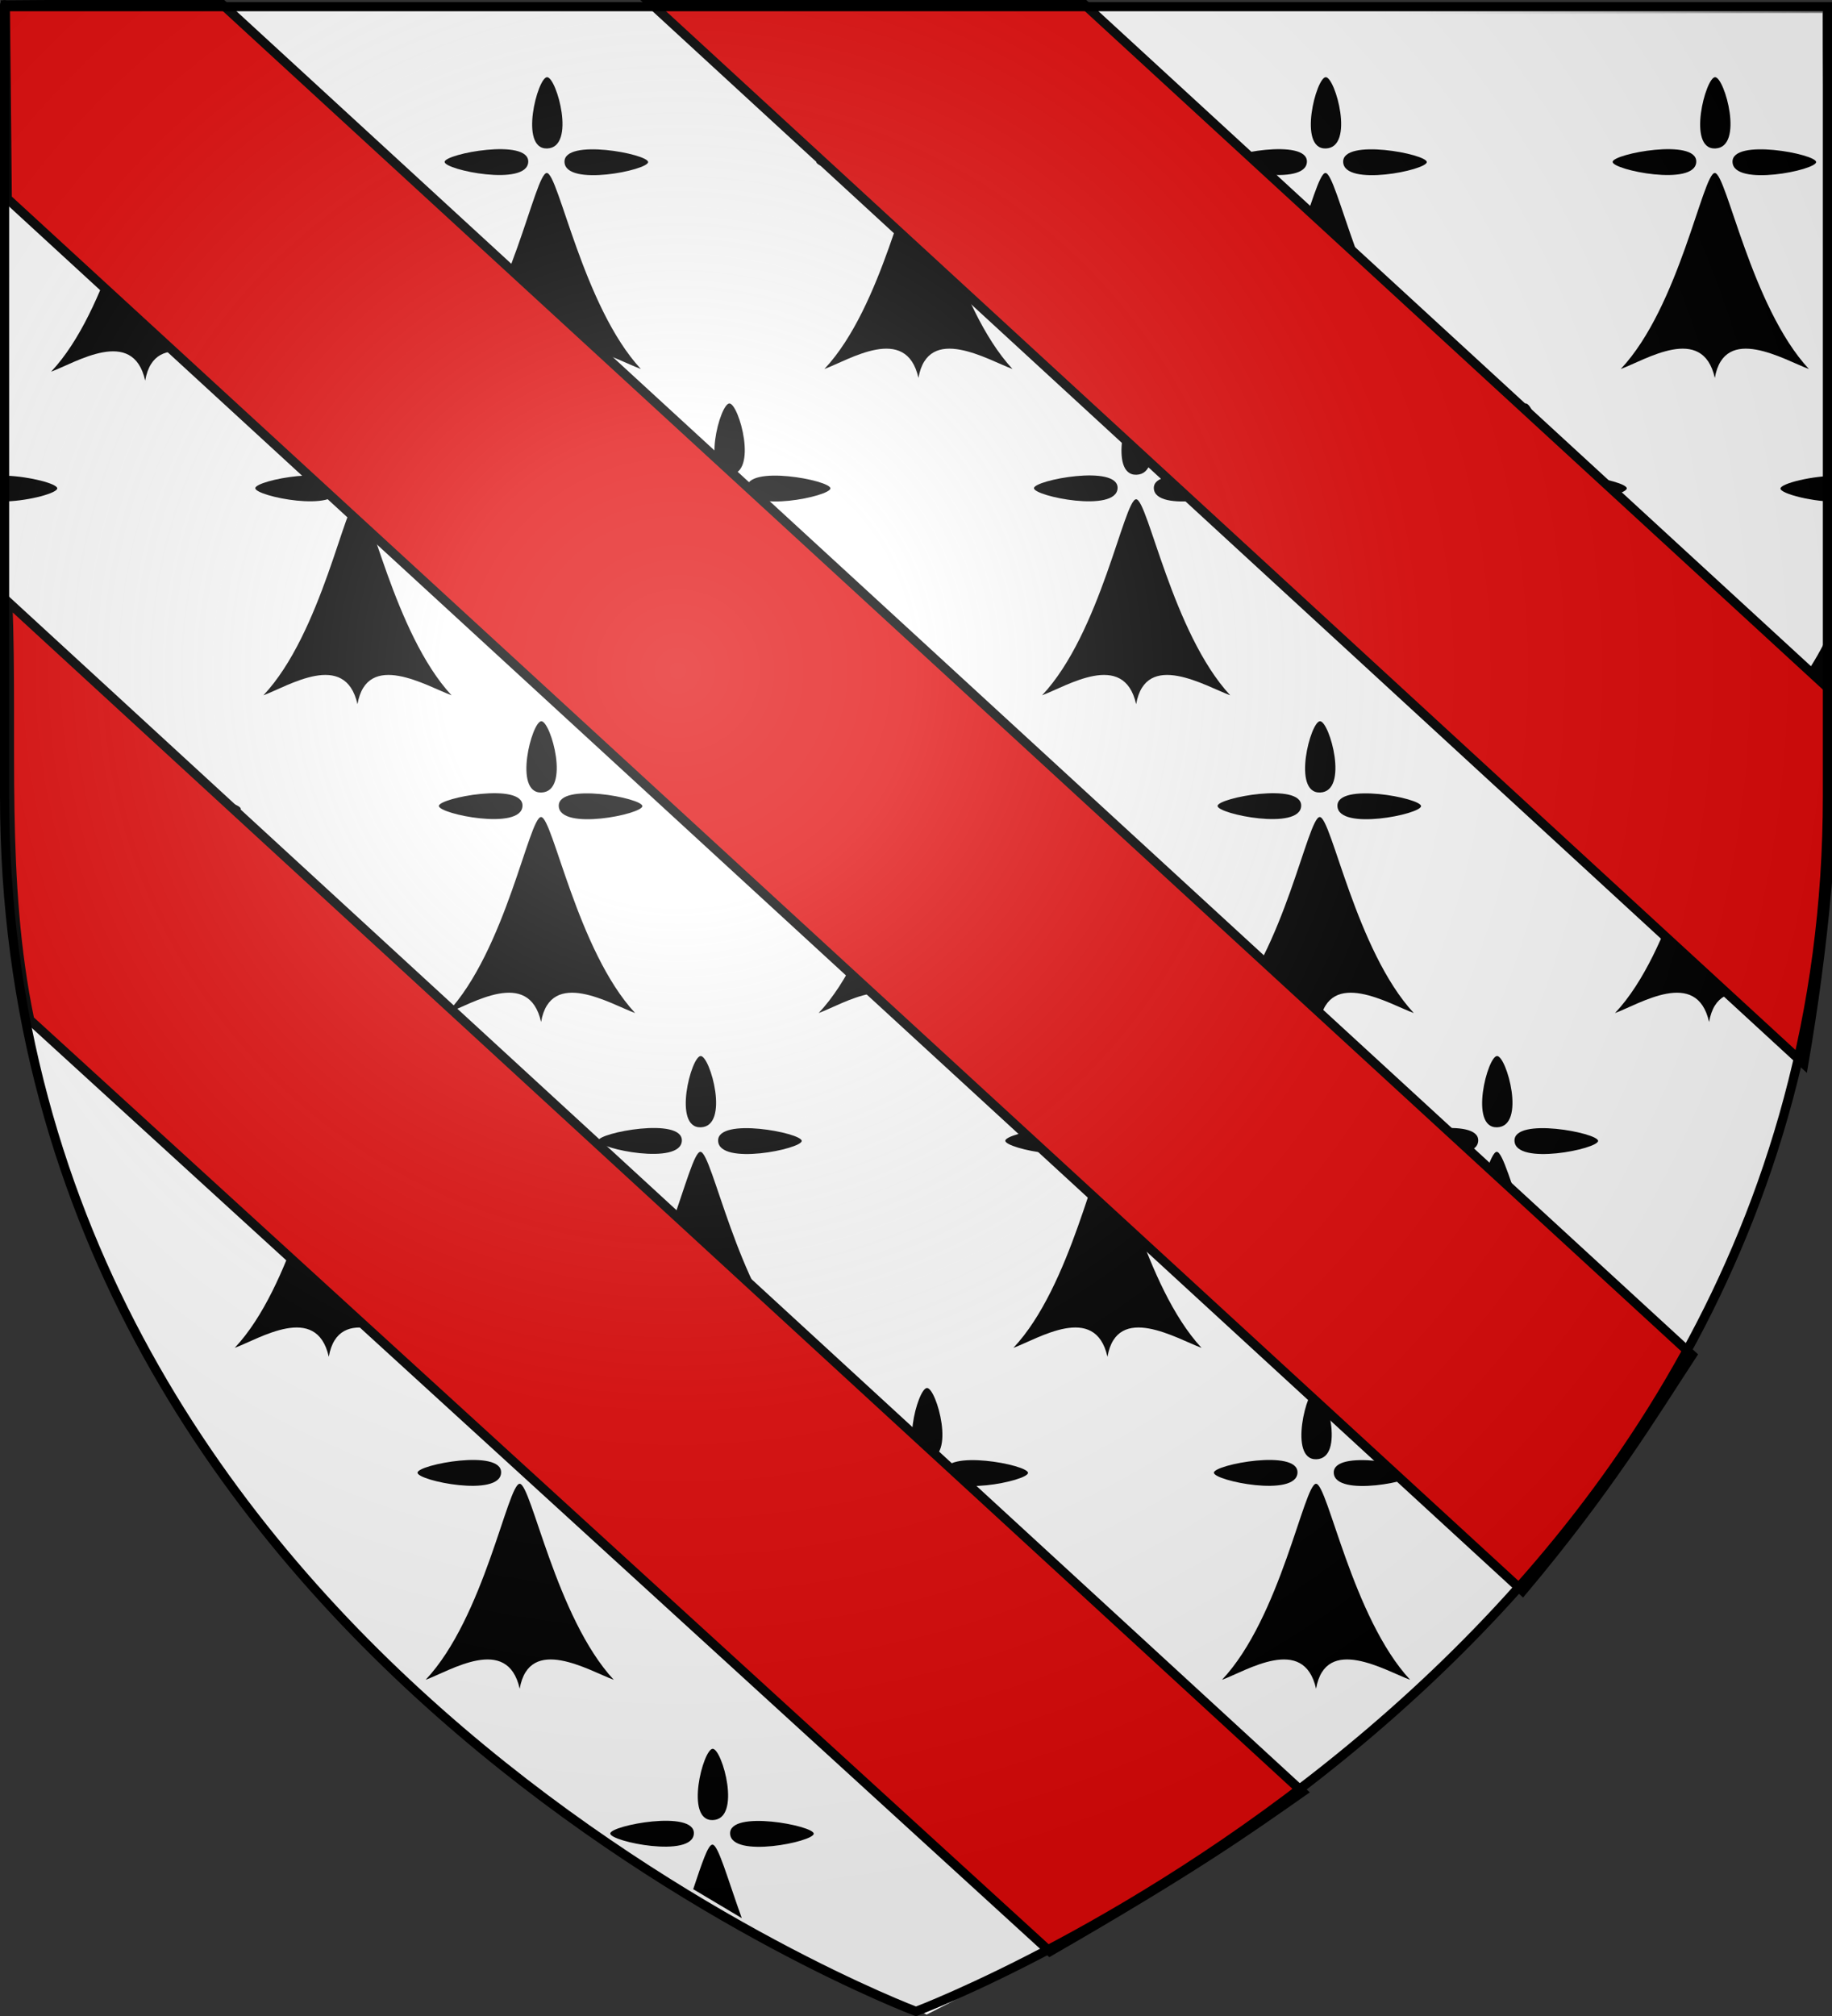 <?xml version="1.0" encoding="UTF-8" standalone="no"?>
<svg
   xmlns:dc="http://purl.org/dc/elements/1.1/"
   xmlns:cc="http://creativecommons.org/ns#"
   xmlns:rdf="http://www.w3.org/1999/02/22-rdf-syntax-ns#"
   xmlns:svg="http://www.w3.org/2000/svg"
   xmlns="http://www.w3.org/2000/svg"
   xmlns:xlink="http://www.w3.org/1999/xlink"
   xmlns:sodipodi="http://sodipodi.sourceforge.net/DTD/sodipodi-0.dtd"
   xmlns:inkscape="http://www.inkscape.org/namespaces/inkscape"
   height="660"
   width="600"
   version="1.0"
   id="svg2"
   sodipodi:version="0.32"
   inkscape:version="0.46"
   sodipodi:docname="0prov.svg"
   sodipodi:docbase="L:\Héraldique\Réalisations Perso\à charger"
   inkscape:export-filename="/Users/olivier/Desktop/Blason Rouge/Blason_Vide_3D.png"
   inkscape:export-xdpi="144"
   inkscape:export-ydpi="144"
   inkscape:output_extension="org.inkscape.output.svg.inkscape">
  <rect width="100%" height="100%" fill="#333333" stroke="none"/>
  <sodipodi:namedview
     inkscape:window-height="652"
     inkscape:window-width="1187"
     inkscape:pageshadow="2"
     inkscape:pageopacity="0.0"
     guidetolerance="10.0"
     gridtolerance="10.0"
     objecttolerance="10.0"
     borderopacity="1.0"
     bordercolor="#666666"
     pagecolor="#ffffff"
     id="base"
     showgrid="false"
     height="660px"
     inkscape:zoom="0.51775878"
     inkscape:cx="57.942042"
     inkscape:cy="330.19918"
     inkscape:window-x="549"
     inkscape:window-y="369"
     inkscape:current-layer="layer4" />
  <desc
     id="desc4">Flag of Canton of Valais (Wallis)</desc>
  <defs
     id="defs6">
    <linearGradient
       id="linearGradient2547">
      <stop
         style="stop-color:#ffffff;stop-opacity:0;"
         offset="0"
         id="stop2549" />
      <stop
         id="stop3703"
         offset="0.5"
         style="stop-color:#ffffff;stop-opacity:0;" />
      <stop
         style="stop-color:#ffffff;stop-opacity:0.149;"
         offset="0.75"
         id="stop3705" />
      <stop
         style="stop-color:#000000;stop-opacity:0.539;"
         offset="1"
         id="stop2551" />
    </linearGradient>
    <linearGradient
       inkscape:collect="always"
       xlink:href="#linearGradient2547"
       id="linearGradient3570"
       x1="1283.178"
       y1="348.144"
       x2="1906.175"
       y2="348.144"
       gradientUnits="userSpaceOnUse" />
    <linearGradient
       id="linearGradient2893">
      <stop
         style="stop-color:white;stop-opacity:0.314;"
         offset="0"
         id="stop2895" />
      <stop
         id="stop2897"
         offset="0.19"
         style="stop-color:white;stop-opacity:0.251;" />
      <stop
         style="stop-color:#6b6b6b;stop-opacity:0.125;"
         offset="0.6"
         id="stop2901" />
      <stop
         style="stop-color:black;stop-opacity:0.125;"
         offset="1"
         id="stop2899" />
    </linearGradient>
    <radialGradient
       inkscape:collect="always"
       xlink:href="#linearGradient2893"
       id="radialGradient3163"
       gradientUnits="userSpaceOnUse"
       gradientTransform="matrix(1.353,0,0,1.349,-77.629,-85.747)"
       cx="221.445"
       cy="226.331"
       fx="221.445"
       fy="226.331"
       r="300" />
  </defs>
  <g
     inkscape:groupmode="layer"
     id="layer3"
     inkscape:label="Fond écu"
     style="display:inline"
     sodipodi:insensitive="true">
    <path
       id="path2855"
       style="fill:#ffffff;fill-opacity:1;fill-rule:evenodd;stroke:none;stroke-width:1px;stroke-linecap:butt;stroke-linejoin:miter;stroke-opacity:1"
       d="M 300,658.5 C 300,658.5 598.5,546.18 598.5,260.728 C 598.5,-24.723 598.5,2.176 598.5,2.176 L 1.5,2.176 L 1.5,260.728 C 1.5,546.18 300,658.5 300,658.5 z"
       sodipodi:nodetypes="cccccc" />
    <g
       transform="matrix(0.966,0,0,0.955,-1238.031,-0.837)"
       id="g2570">
      <path
         d="M 1286.023,6.183 L 1900.045,4.813 C 1899.826,265.045 1973.295,498.05 1595.776,691.475 C 1225.695,515.133 1289.139,260.054 1286.023,6.183 z"
         style="opacity:1;fill:#ffffff;fill-opacity:1;fill-rule:evenodd;stroke:url(#linearGradient3570);stroke-width:1px;stroke-linecap:butt;stroke-linejoin:miter;stroke-opacity:1"
         id="path1672" />
      <g
         transform="matrix(1,0,0,0.862,1388.423,267.393)"
         style="font-size:12px"
         id="g684">
        <g
           transform="translate(-482.792,-455.919)"
           id="g646">
          <path
             d="M 431.197,212.254 C 430.865,202.67 459.543,209.032 459.543,212.254 C 459.543,215.476 431.541,222.181 431.197,212.254 z"
             style="fill-rule:evenodd;stroke:#000000;stroke-width:0"
             id="path647" />
          <path
             d="M 425.197,298.094 C 421.05,276.414 401.575,291.008 393.307,294.551 C 413.131,269.88 421.154,216.576 425.197,216.598 C 429.145,216.619 437.54,269.841 457.087,294.551 C 448.819,291.008 428.451,276.414 425.197,298.094 z"
             style="fill-rule:evenodd;stroke:#000000;stroke-width:0"
             id="path650" />
          <path
             d="M 425.294,206.844 C 415.71,207.176 422.072,178.498 425.294,178.498 C 428.516,178.498 435.221,206.5 425.294,206.844 z"
             style="fill-rule:evenodd;stroke:#000000;stroke-width:0"
             id="path1380" />
          <path
             d="M 418.9,212.191 C 419.232,202.607 390.554,208.969 390.554,212.191 C 390.554,215.413 418.556,222.118 418.9,212.191 z"
             style="fill-rule:evenodd;stroke:#000000;stroke-width:0"
             id="path1382" />
        </g>
      </g>
      <g
         transform="matrix(1,0,0,0.862,1524.59,266.475)"
         style="font-size:12px"
         id="g1384">
        <g
           transform="translate(-482.792,-455.919)"
           id="g1386">
          <path
             d="M 431.197,212.254 C 430.865,202.67 459.543,209.032 459.543,212.254 C 459.543,215.476 431.541,222.181 431.197,212.254 z"
             style="fill-rule:evenodd;stroke:#000000;stroke-width:0"
             id="path1388" />
          <path
             d="M 425.197,298.094 C 421.05,276.414 401.575,291.008 393.307,294.551 C 413.131,269.88 421.154,216.576 425.197,216.598 C 429.145,216.619 437.54,269.841 457.087,294.551 C 448.819,291.008 428.451,276.414 425.197,298.094 z"
             style="fill-rule:evenodd;stroke:#000000;stroke-width:0"
             id="path1390" />
          <path
             d="M 425.294,206.844 C 415.71,207.176 422.072,178.498 425.294,178.498 C 428.516,178.498 435.221,206.5 425.294,206.844 z"
             style="fill-rule:evenodd;stroke:#000000;stroke-width:0"
             id="path1392" />
          <path
             d="M 418.9,212.191 C 419.232,202.607 390.554,208.969 390.554,212.191 C 390.554,215.413 418.556,222.118 418.9,212.191 z"
             style="fill-rule:evenodd;stroke:#000000;stroke-width:0"
             id="path1394" />
        </g>
      </g>
      <g
         transform="matrix(1,0,0,0.862,1650.59,266.475)"
         style="font-size:12px"
         id="g1396">
        <g
           transform="translate(-482.792,-455.919)"
           id="g1398">
          <path
             d="M 431.197,212.254 C 430.865,202.67 459.543,209.032 459.543,212.254 C 459.543,215.476 431.541,222.181 431.197,212.254 z"
             style="fill-rule:evenodd;stroke:#000000;stroke-width:0"
             id="path1400" />
          <path
             d="M 425.197,298.094 C 421.05,276.414 401.575,291.008 393.307,294.551 C 413.131,269.88 421.154,216.576 425.197,216.598 C 429.145,216.619 437.54,269.841 457.087,294.551 C 448.819,291.008 428.451,276.414 425.197,298.094 z"
             style="fill-rule:evenodd;stroke:#000000;stroke-width:0"
             id="path1402" />
          <path
             d="M 425.294,206.844 C 415.71,207.176 422.072,178.498 425.294,178.498 C 428.516,178.498 435.221,206.5 425.294,206.844 z"
             style="fill-rule:evenodd;stroke:#000000;stroke-width:0"
             id="path1404" />
          <path
             d="M 418.9,212.191 C 419.232,202.607 390.554,208.969 390.554,212.191 C 390.554,215.413 418.556,222.118 418.9,212.191 z"
             style="fill-rule:evenodd;stroke:#000000;stroke-width:0"
             id="path1406" />
        </g>
      </g>
      <g
         transform="matrix(1,0,0,0.862,1788.59,266.475)"
         style="font-size:12px"
         id="g1408">
        <g
           transform="translate(-482.792,-455.919)"
           id="g1410">
          <path
             d="M 431.197,212.254 C 430.865,202.67 459.543,209.032 459.543,212.254 C 459.543,215.476 431.541,222.181 431.197,212.254 z"
             style="fill-rule:evenodd;stroke:#000000;stroke-width:0"
             id="path1412" />
          <path
             d="M 425.197,298.094 C 421.05,276.414 401.575,291.008 393.307,294.551 C 413.131,269.88 421.154,216.576 425.197,216.598 C 429.145,216.619 437.54,269.841 457.087,294.551 C 448.819,291.008 428.451,276.414 425.197,298.094 z"
             style="fill-rule:evenodd;stroke:#000000;stroke-width:0"
             id="path1414" />
          <path
             d="M 425.294,206.844 C 415.71,207.176 422.072,178.498 425.294,178.498 C 428.516,178.498 435.221,206.5 425.294,206.844 z"
             style="fill-rule:evenodd;stroke:#000000;stroke-width:0"
             id="path1416" />
          <path
             d="M 418.9,212.191 C 419.232,202.607 390.554,208.969 390.554,212.191 C 390.554,215.413 418.556,222.118 418.9,212.191 z"
             style="fill-rule:evenodd;stroke:#000000;stroke-width:0"
             id="path1418" />
        </g>
      </g>
      <g
         transform="matrix(1,0,0,0.862,1920.59,266.475)"
         style="font-size:12px"
         id="g1420">
        <g
           transform="translate(-482.792,-455.919)"
           id="g1422">
          <path
             d="M 431.197,212.254 C 430.865,202.67 459.543,209.032 459.543,212.254 C 459.543,215.476 431.541,222.181 431.197,212.254 z"
             style="fill-rule:evenodd;stroke:#000000;stroke-width:0"
             id="path1424" />
          <path
             d="M 425.197,298.094 C 421.05,276.414 401.575,291.008 393.307,294.551 C 413.131,269.88 421.154,216.576 425.197,216.598 C 429.145,216.619 437.54,269.841 457.087,294.551 C 448.819,291.008 428.451,276.414 425.197,298.094 z"
             style="fill-rule:evenodd;stroke:#000000;stroke-width:0"
             id="path1426" />
          <path
             d="M 425.294,206.844 C 415.71,207.176 422.072,178.498 425.294,178.498 C 428.516,178.498 435.221,206.5 425.294,206.844 z"
             style="fill-rule:evenodd;stroke:#000000;stroke-width:0"
             id="path1428" />
          <path
             d="M 418.9,212.191 C 419.232,202.607 390.554,208.969 390.554,212.191 C 390.554,215.413 418.556,222.118 418.9,212.191 z"
             style="fill-rule:evenodd;stroke:#000000;stroke-width:0"
             id="path1430" />
        </g>
      </g>
      <g
         transform="matrix(1,0,0,0.862,1460.397,378.326)"
         style="font-size:12px"
         id="g1432">
        <g
           transform="translate(-482.792,-455.919)"
           id="g1434">
          <path
             d="M 431.197,212.254 C 430.865,202.67 459.543,209.032 459.543,212.254 C 459.543,215.476 431.541,222.181 431.197,212.254 z"
             style="fill-rule:evenodd;stroke:#000000;stroke-width:0"
             id="path1436" />
          <path
             d="M 425.197,298.094 C 421.05,276.414 401.575,291.008 393.307,294.551 C 413.131,269.88 421.154,216.576 425.197,216.598 C 429.145,216.619 437.54,269.841 457.087,294.551 C 448.819,291.008 428.451,276.414 425.197,298.094 z"
             style="fill-rule:evenodd;stroke:#000000;stroke-width:0"
             id="path1438" />
          <path
             d="M 425.294,206.844 C 415.71,207.176 422.072,178.498 425.294,178.498 C 428.516,178.498 435.221,206.5 425.294,206.844 z"
             style="fill-rule:evenodd;stroke:#000000;stroke-width:0"
             id="path1440" />
          <path
             d="M 418.9,212.191 C 419.232,202.607 390.554,208.969 390.554,212.191 C 390.554,215.413 418.556,222.118 418.9,212.191 z"
             style="fill-rule:evenodd;stroke:#000000;stroke-width:0"
             id="path1442" />
        </g>
      </g>
      <g
         transform="matrix(1,0,0,0.862,1586.397,378.326)"
         style="font-size:12px"
         id="g1444">
        <g
           transform="translate(-482.792,-455.919)"
           id="g1446">
          <path
             d="M 431.197,212.254 C 430.865,202.67 459.543,209.032 459.543,212.254 C 459.543,215.476 431.541,222.181 431.197,212.254 z"
             style="fill-rule:evenodd;stroke:#000000;stroke-width:0"
             id="path1448" />
          <path
             d="M 425.197,298.094 C 421.05,276.414 401.575,291.008 393.307,294.551 C 413.131,269.88 421.154,216.576 425.197,216.598 C 429.145,216.619 437.54,269.841 457.087,294.551 C 448.819,291.008 428.451,276.414 425.197,298.094 z"
             style="fill-rule:evenodd;stroke:#000000;stroke-width:0"
             id="path1450" />
          <path
             d="M 425.294,206.844 C 415.71,207.176 422.072,178.498 425.294,178.498 C 428.516,178.498 435.221,206.5 425.294,206.844 z"
             style="fill-rule:evenodd;stroke:#000000;stroke-width:0"
             id="path1452" />
          <path
             d="M 418.9,212.191 C 419.232,202.607 390.554,208.969 390.554,212.191 C 390.554,215.413 418.556,222.118 418.9,212.191 z"
             style="fill-rule:evenodd;stroke:#000000;stroke-width:0"
             id="path1454" />
        </g>
      </g>
      <g
         transform="matrix(1,0,0,0.862,1724.397,378.326)"
         style="font-size:12px"
         id="g1456">
        <g
           transform="translate(-482.792,-455.919)"
           id="g1458">
          <path
             d="M 431.197,212.254 C 430.865,202.67 459.543,209.032 459.543,212.254 C 459.543,215.476 431.541,222.181 431.197,212.254 z"
             style="fill-rule:evenodd;stroke:#000000;stroke-width:0"
             id="path1460" />
          <path
             d="M 425.197,298.094 C 421.05,276.414 401.575,291.008 393.307,294.551 C 413.131,269.88 421.154,216.576 425.197,216.598 C 429.145,216.619 437.54,269.841 457.087,294.551 C 448.819,291.008 428.451,276.414 425.197,298.094 z"
             style="fill-rule:evenodd;stroke:#000000;stroke-width:0"
             id="path1462" />
          <path
             d="M 425.294,206.844 C 415.71,207.176 422.072,178.498 425.294,178.498 C 428.516,178.498 435.221,206.5 425.294,206.844 z"
             style="fill-rule:evenodd;stroke:#000000;stroke-width:0"
             id="path1464" />
          <path
             d="M 418.9,212.191 C 419.232,202.607 390.554,208.969 390.554,212.191 C 390.554,215.413 418.556,222.118 418.9,212.191 z"
             style="fill-rule:evenodd;stroke:#000000;stroke-width:0"
             id="path1466" />
        </g>
      </g>
      <g
         transform="matrix(1,0,0,0.862,1856.397,378.326)"
         style="font-size:12px"
         id="g1468">
        <g
           transform="translate(-482.792,-455.919)"
           id="g1470">
          <path
             d="M 431.197,212.254 C 430.865,202.67 459.543,209.032 459.543,212.254 C 459.543,215.476 431.541,222.181 431.197,212.254 z"
             style="fill-rule:evenodd;stroke:#000000;stroke-width:0"
             id="path1472" />
          <path
             d="M 425.197,298.094 C 421.05,276.414 401.575,291.008 393.307,294.551 C 413.131,269.88 421.154,216.576 425.197,216.598 C 429.145,216.619 437.54,269.841 457.087,294.551 C 448.819,291.008 428.451,276.414 425.197,298.094 z"
             style="fill-rule:evenodd;stroke:#000000;stroke-width:0"
             id="path1474" />
          <path
             d="M 425.294,206.844 C 415.71,207.176 422.072,178.498 425.294,178.498 C 428.516,178.498 435.221,206.5 425.294,206.844 z"
             style="fill-rule:evenodd;stroke:#000000;stroke-width:0"
             id="path1476" />
          <path
             d="M 418.9,212.191 C 419.232,202.607 390.554,208.969 390.554,212.191 C 390.554,215.413 418.556,222.118 418.9,212.191 z"
             style="fill-rule:evenodd;stroke:#000000;stroke-width:0"
             id="path1478" />
        </g>
      </g>
      <g
         transform="matrix(1,0,0,0.862,1977.491,378.45)"
         style="font-size:12px"
         id="g1480">
        <g
           transform="translate(-482.792,-455.919)"
           id="g1482">
          <path
             d="M 411.047,286.811 C 404.557,288.127 397.495,292.756 393.307,294.551 C 400.656,285.405 406.384,272.324 410.888,259.483 L 411.047,286.811 z"
             style="fill-rule:evenodd;stroke:#000000;stroke-width:0"
             id="path1486" />
          <path
             d="M 409.835,207.125 C 401.541,206.999 390.554,210.197 390.554,212.191 C 390.554,214.251 402.004,217.736 410.351,217.385 L 409.835,207.125 z"
             style="fill-rule:evenodd;stroke:#000000;stroke-width:0"
             id="path1490" />
        </g>
      </g>
      <g
         transform="matrix(1,0,0,0.862,1714.104,839.518)"
         style="font-size:12px"
         id="g1492">
        <g
           transform="translate(-482.792,-455.919)"
           id="g1494">
          <path
             d="M 431.197,212.254 C 430.865,202.67 459.543,209.032 459.543,212.254 C 459.543,215.476 431.541,222.181 431.197,212.254 z"
             style="fill-rule:evenodd;stroke:#000000;stroke-width:0"
             id="path1496" />
          <path
             d="M 413.089,252.948 C 419.346,233.656 422.909,216.586 425.197,216.598 C 426.881,216.607 429.373,226.292 433.195,239.315 L 413.089,252.948 z"
             style="fill-rule:evenodd;stroke:#000000;stroke-width:0"
             id="path1498" />
          <path
             d="M 425.294,206.844 C 415.71,207.176 422.072,178.498 425.294,178.498 C 428.516,178.498 435.221,206.5 425.294,206.844 z"
             style="fill-rule:evenodd;stroke:#000000;stroke-width:0"
             id="path1500" />
          <path
             d="M 418.9,212.191 C 419.232,202.607 390.554,208.969 390.554,212.191 C 390.554,215.413 418.556,222.118 418.9,212.191 z"
             style="fill-rule:evenodd;stroke:#000000;stroke-width:0"
             id="path1502" />
        </g>
      </g>
      <g
         transform="matrix(1,0,0,0.862,1580.741,839.518)"
         style="font-size:12px"
         id="g1504">
        <g
           transform="translate(-482.792,-455.919)"
           id="g1506">
          <path
             d="M 431.197,212.254 C 430.865,202.67 459.543,209.032 459.543,212.254 C 459.543,215.476 431.541,222.181 431.197,212.254 z"
             style="fill-rule:evenodd;stroke:#000000;stroke-width:0"
             id="path1508" />
          <path
             d="M 418.679,234.322 C 421.661,223.881 423.701,216.59 425.197,216.598 C 427.152,216.609 430.196,229.659 435.144,245.833 L 418.679,234.322 z"
             style="fill-rule:evenodd;stroke:#000000;stroke-width:0"
             id="path1510" />
          <path
             d="M 425.294,206.844 C 415.71,207.176 422.072,178.498 425.294,178.498 C 428.516,178.498 435.221,206.5 425.294,206.844 z"
             style="fill-rule:evenodd;stroke:#000000;stroke-width:0"
             id="path1512" />
          <path
             d="M 418.9,212.191 C 419.232,202.607 390.554,208.969 390.554,212.191 C 390.554,215.413 418.556,222.118 418.9,212.191 z"
             style="fill-rule:evenodd;stroke:#000000;stroke-width:0"
             id="path1514" />
        </g>
      </g>
      <g
         transform="matrix(1,0,0,0.862,1324.273,378.326)"
         style="font-size:12px"
         id="g1516">
        <g
           transform="translate(-482.792,-455.919)"
           id="g1518">
          <path
             d="M 442.298,207.22 C 450.244,207.567 459.543,210.42 459.543,212.254 C 459.543,214.111 450.242,217.125 442.295,217.445 L 442.298,207.22 z"
             style="fill-rule:evenodd;stroke:#000000;stroke-width:0"
             id="path1520" />
          <path
             d="M 442.804,268.034 C 446.745,277.937 451.453,287.429 457.087,294.551 C 453.752,293.122 448.448,289.894 443.092,287.975 L 442.804,268.034 z"
             style="fill-rule:evenodd;stroke:#000000;stroke-width:0"
             id="path1522" />
        </g>
      </g>
      <g
         transform="matrix(1,0,0,0.862,1386.478,488.177)"
         style="font-size:12px"
         id="g1528">
        <g
           transform="translate(-482.792,-455.919)"
           id="g1530">
          <path
             d="M 431.197,212.254 C 430.865,202.67 459.543,209.032 459.543,212.254 C 459.543,215.476 431.541,222.181 431.197,212.254 z"
             style="fill-rule:evenodd;stroke:#000000;stroke-width:0"
             id="path1532" />
          <path
             d="M 425.197,298.094 C 421.05,276.414 401.575,291.008 393.307,294.551 C 413.131,269.88 421.154,216.576 425.197,216.598 C 429.145,216.619 437.54,269.841 457.087,294.551 C 448.819,291.008 428.451,276.414 425.197,298.094 z"
             style="fill-rule:evenodd;stroke:#000000;stroke-width:0"
             id="path1534" />
          <path
             d="M 425.294,206.844 C 415.71,207.176 422.072,178.498 425.294,178.498 C 428.516,178.498 435.221,206.5 425.294,206.844 z"
             style="fill-rule:evenodd;stroke:#000000;stroke-width:0"
             id="path1536" />
          <path
             d="M 418.9,212.191 C 419.232,202.607 390.554,208.969 390.554,212.191 C 390.554,215.413 418.556,222.118 418.9,212.191 z"
             style="fill-rule:evenodd;stroke:#000000;stroke-width:0"
             id="path1538" />
        </g>
      </g>
      <g
         transform="matrix(1,0,0,0.862,1522.644,487.259)"
         style="font-size:12px"
         id="g1540">
        <g
           transform="translate(-482.792,-455.919)"
           id="g1542">
          <path
             d="M 431.197,212.254 C 430.865,202.67 459.543,209.032 459.543,212.254 C 459.543,215.476 431.541,222.181 431.197,212.254 z"
             style="fill-rule:evenodd;stroke:#000000;stroke-width:0"
             id="path1544" />
          <path
             d="M 425.197,298.094 C 421.05,276.414 401.575,291.008 393.307,294.551 C 413.131,269.88 421.154,216.576 425.197,216.598 C 429.145,216.619 437.54,269.841 457.087,294.551 C 448.819,291.008 428.451,276.414 425.197,298.094 z"
             style="fill-rule:evenodd;stroke:#000000;stroke-width:0"
             id="path1546" />
          <path
             d="M 425.294,206.844 C 415.71,207.176 422.072,178.498 425.294,178.498 C 428.516,178.498 435.221,206.5 425.294,206.844 z"
             style="fill-rule:evenodd;stroke:#000000;stroke-width:0"
             id="path1548" />
          <path
             d="M 418.9,212.191 C 419.232,202.607 390.554,208.969 390.554,212.191 C 390.554,215.413 418.556,222.118 418.9,212.191 z"
             style="fill-rule:evenodd;stroke:#000000;stroke-width:0"
             id="path1550" />
        </g>
      </g>
      <g
         transform="matrix(1,0,0,0.862,1648.644,487.259)"
         style="font-size:12px"
         id="g1552">
        <g
           transform="translate(-482.792,-455.919)"
           id="g1554">
          <path
             d="M 431.197,212.254 C 430.865,202.67 459.543,209.032 459.543,212.254 C 459.543,215.476 431.541,222.181 431.197,212.254 z"
             style="fill-rule:evenodd;stroke:#000000;stroke-width:0"
             id="path1556" />
          <path
             d="M 425.197,298.094 C 421.05,276.414 401.575,291.008 393.307,294.551 C 413.131,269.88 421.154,216.576 425.197,216.598 C 429.145,216.619 437.54,269.841 457.087,294.551 C 448.819,291.008 428.451,276.414 425.197,298.094 z"
             style="fill-rule:evenodd;stroke:#000000;stroke-width:0"
             id="path1558" />
          <path
             d="M 425.294,206.844 C 415.71,207.176 422.072,178.498 425.294,178.498 C 428.516,178.498 435.221,206.5 425.294,206.844 z"
             style="fill-rule:evenodd;stroke:#000000;stroke-width:0"
             id="path1560" />
          <path
             d="M 418.9,212.191 C 419.232,202.607 390.554,208.969 390.554,212.191 C 390.554,215.413 418.556,222.118 418.9,212.191 z"
             style="fill-rule:evenodd;stroke:#000000;stroke-width:0"
             id="path1562" />
        </g>
      </g>
      <g
         transform="matrix(1,0,0,0.862,1786.644,487.259)"
         style="font-size:12px"
         id="g1564">
        <g
           transform="translate(-482.792,-455.919)"
           id="g1566">
          <path
             d="M 431.197,212.254 C 430.865,202.67 459.543,209.032 459.543,212.254 C 459.543,215.476 431.541,222.181 431.197,212.254 z"
             style="fill-rule:evenodd;stroke:#000000;stroke-width:0"
             id="path1568" />
          <path
             d="M 425.197,298.094 C 421.05,276.414 401.575,291.008 393.307,294.551 C 413.131,269.88 421.154,216.576 425.197,216.598 C 429.145,216.619 437.54,269.841 457.087,294.551 C 448.819,291.008 428.451,276.414 425.197,298.094 z"
             style="fill-rule:evenodd;stroke:#000000;stroke-width:0"
             id="path1570" />
          <path
             d="M 425.294,206.844 C 415.71,207.176 422.072,178.498 425.294,178.498 C 428.516,178.498 435.221,206.5 425.294,206.844 z"
             style="fill-rule:evenodd;stroke:#000000;stroke-width:0"
             id="path1572" />
          <path
             d="M 418.9,212.191 C 419.232,202.607 390.554,208.969 390.554,212.191 C 390.554,215.413 418.556,222.118 418.9,212.191 z"
             style="fill-rule:evenodd;stroke:#000000;stroke-width:0"
             id="path1574" />
        </g>
      </g>
      <g
         transform="matrix(1,0,0,0.862,1918.644,487.259)"
         style="font-size:12px"
         id="g1576">
        <g
           transform="translate(-482.792,-455.919)"
           id="g1578">
          <path
             d="M 431.197,212.254 C 430.865,202.67 459.543,209.032 459.543,212.254 C 459.543,215.476 431.541,222.181 431.197,212.254 z"
             style="fill-rule:evenodd;stroke:#000000;stroke-width:0"
             id="path1580" />
          <path
             d="M 425.197,298.094 C 421.05,276.414 401.575,291.008 393.307,294.551 C 413.131,269.88 421.154,216.576 425.197,216.598 C 429.145,216.619 437.54,269.841 457.087,294.551 C 448.819,291.008 428.451,276.414 425.197,298.094 z"
             style="fill-rule:evenodd;stroke:#000000;stroke-width:0"
             id="path1582" />
          <path
             d="M 425.294,206.844 C 415.71,207.176 422.072,178.498 425.294,178.498 C 428.516,178.498 435.221,206.5 425.294,206.844 z"
             style="fill-rule:evenodd;stroke:#000000;stroke-width:0"
             id="path1584" />
          <path
             d="M 418.9,212.191 C 419.232,202.607 390.554,208.969 390.554,212.191 C 390.554,215.413 418.556,222.118 418.9,212.191 z"
             style="fill-rule:evenodd;stroke:#000000;stroke-width:0"
             id="path1586" />
        </g>
      </g>
      <g
         transform="matrix(1,0,0,0.862,1450.671,602.028)"
         style="font-size:12px"
         id="g1588">
        <g
           transform="translate(-482.792,-455.919)"
           id="g1590">
          <path
             d="M 431.197,212.254 C 430.865,202.67 459.543,209.032 459.543,212.254 C 459.543,215.476 431.541,222.181 431.197,212.254 z"
             style="fill-rule:evenodd;stroke:#000000;stroke-width:0"
             id="path1592" />
          <path
             d="M 425.197,298.094 C 421.05,276.414 401.575,291.008 393.307,294.551 C 413.131,269.88 421.154,216.576 425.197,216.598 C 429.145,216.619 437.54,269.841 457.087,294.551 C 448.819,291.008 428.451,276.414 425.197,298.094 z"
             style="fill-rule:evenodd;stroke:#000000;stroke-width:0"
             id="path1594" />
          <path
             d="M 425.294,206.844 C 415.71,207.176 422.072,178.498 425.294,178.498 C 428.516,178.498 435.221,206.5 425.294,206.844 z"
             style="fill-rule:evenodd;stroke:#000000;stroke-width:0"
             id="path1596" />
          <path
             d="M 418.9,212.191 C 419.232,202.607 390.554,208.969 390.554,212.191 C 390.554,215.413 418.556,222.118 418.9,212.191 z"
             style="fill-rule:evenodd;stroke:#000000;stroke-width:0"
             id="path1598" />
        </g>
      </g>
      <g
         transform="matrix(1,0,0,0.862,1576.671,602.028)"
         style="font-size:12px"
         id="g1600">
        <g
           transform="translate(-482.792,-455.919)"
           id="g1602">
          <path
             d="M 431.197,212.254 C 430.865,202.67 459.543,209.032 459.543,212.254 C 459.543,215.476 431.541,222.181 431.197,212.254 z"
             style="fill-rule:evenodd;stroke:#000000;stroke-width:0"
             id="path1604" />
          <path
             d="M 425.197,298.094 C 421.05,276.414 401.575,291.008 393.307,294.551 C 413.131,269.88 421.154,216.576 425.197,216.598 C 429.145,216.619 437.54,269.841 457.087,294.551 C 448.819,291.008 428.451,276.414 425.197,298.094 z"
             style="fill-rule:evenodd;stroke:#000000;stroke-width:0"
             id="path1606" />
          <path
             d="M 425.294,206.844 C 415.71,207.176 422.072,178.498 425.294,178.498 C 428.516,178.498 435.221,206.5 425.294,206.844 z"
             style="fill-rule:evenodd;stroke:#000000;stroke-width:0"
             id="path1608" />
          <path
             d="M 418.9,212.191 C 419.232,202.607 390.554,208.969 390.554,212.191 C 390.554,215.413 418.556,222.118 418.9,212.191 z"
             style="fill-rule:evenodd;stroke:#000000;stroke-width:0"
             id="path1610" />
        </g>
      </g>
      <g
         transform="matrix(1,0,0,0.862,1714.671,602.028)"
         style="font-size:12px"
         id="g1612">
        <g
           transform="translate(-482.792,-455.919)"
           id="g1614">
          <path
             d="M 431.197,212.254 C 430.865,202.67 459.543,209.032 459.543,212.254 C 459.543,215.476 431.541,222.181 431.197,212.254 z"
             style="fill-rule:evenodd;stroke:#000000;stroke-width:0"
             id="path1616" />
          <path
             d="M 425.197,298.094 C 421.05,276.414 401.575,291.008 393.307,294.551 C 413.131,269.88 421.154,216.576 425.197,216.598 C 429.145,216.619 437.54,269.841 457.087,294.551 C 448.819,291.008 428.451,276.414 425.197,298.094 z"
             style="fill-rule:evenodd;stroke:#000000;stroke-width:0"
             id="path1618" />
          <path
             d="M 425.294,206.844 C 415.71,207.176 422.072,178.498 425.294,178.498 C 428.516,178.498 435.221,206.5 425.294,206.844 z"
             style="fill-rule:evenodd;stroke:#000000;stroke-width:0"
             id="path1620" />
          <path
             d="M 418.9,212.191 C 419.232,202.607 390.554,208.969 390.554,212.191 C 390.554,215.413 418.556,222.118 418.9,212.191 z"
             style="fill-rule:evenodd;stroke:#000000;stroke-width:0"
             id="path1622" />
        </g>
      </g>
      <g
         transform="matrix(1,0,0,0.862,1846.671,602.028)"
         style="font-size:12px"
         id="g1624">
        <g
           transform="translate(-482.792,-455.919)"
           id="g1626">
          <path
             d="M 431.197,212.254 C 430.865,202.67 459.543,209.032 459.543,212.254 C 459.543,215.476 431.541,222.181 431.197,212.254 z"
             style="fill-rule:evenodd;stroke:#000000;stroke-width:0"
             id="path1628" />
          <path
             d="M 425.197,298.094 C 421.05,276.414 401.575,291.008 393.307,294.551 C 413.131,269.88 421.154,216.576 425.197,216.598 C 429.145,216.619 437.54,269.841 457.087,294.551 C 448.819,291.008 428.451,276.414 425.197,298.094 z"
             style="fill-rule:evenodd;stroke:#000000;stroke-width:0"
             id="path1630" />
          <path
             d="M 425.294,206.844 C 415.71,207.176 422.072,178.498 425.294,178.498 C 428.516,178.498 435.221,206.5 425.294,206.844 z"
             style="fill-rule:evenodd;stroke:#000000;stroke-width:0"
             id="path1632" />
          <path
             d="M 418.9,212.191 C 419.232,202.607 390.554,208.969 390.554,212.191 C 390.554,215.413 418.556,222.118 418.9,212.191 z"
             style="fill-rule:evenodd;stroke:#000000;stroke-width:0"
             id="path1634" />
        </g>
      </g>
      <g
         transform="matrix(1,0,0,0.862,1515.396,715.824)"
         style="font-size:12px"
         id="g1636">
        <g
           transform="translate(-482.792,-455.919)"
           id="g1638">
          <path
             d="M 431.197,212.254 C 430.865,202.67 459.543,209.032 459.543,212.254 C 459.543,215.476 431.541,222.181 431.197,212.254 z"
             style="fill-rule:evenodd;stroke:#000000;stroke-width:0"
             id="path1640" />
          <path
             d="M 425.197,298.094 C 421.05,276.414 401.575,291.008 393.307,294.551 C 413.131,269.88 421.154,216.576 425.197,216.598 C 429.145,216.619 437.54,269.841 457.087,294.551 C 448.819,291.008 428.451,276.414 425.197,298.094 z"
             style="fill-rule:evenodd;stroke:#000000;stroke-width:0"
             id="path1642" />
          <path
             d="M 425.294,206.844 C 415.71,207.176 422.072,178.498 425.294,178.498 C 428.516,178.498 435.221,206.5 425.294,206.844 z"
             style="fill-rule:evenodd;stroke:#000000;stroke-width:0"
             id="path1644" />
          <path
             d="M 418.9,212.191 C 419.232,202.607 390.554,208.969 390.554,212.191 C 390.554,215.413 418.556,222.118 418.9,212.191 z"
             style="fill-rule:evenodd;stroke:#000000;stroke-width:0"
             id="path1646" />
        </g>
      </g>
      <g
         transform="matrix(1,0,0,0.862,1653.396,715.824)"
         style="font-size:12px"
         id="g1648">
        <g
           transform="translate(-482.792,-455.919)"
           id="g1650">
          <path
             d="M 431.197,212.254 C 430.865,202.67 459.543,209.032 459.543,212.254 C 459.543,215.476 431.541,222.181 431.197,212.254 z"
             style="fill-rule:evenodd;stroke:#000000;stroke-width:0"
             id="path1652" />
          <path
             d="M 425.197,298.094 C 421.05,276.414 401.575,291.008 393.307,294.551 C 413.131,269.88 421.154,216.576 425.197,216.598 C 429.145,216.619 437.54,269.841 457.087,294.551 C 448.819,291.008 428.451,276.414 425.197,298.094 z"
             style="fill-rule:evenodd;stroke:#000000;stroke-width:0"
             id="path1654" />
          <path
             d="M 425.294,206.844 C 415.71,207.176 422.072,178.498 425.294,178.498 C 428.516,178.498 435.221,206.5 425.294,206.844 z"
             style="fill-rule:evenodd;stroke:#000000;stroke-width:0"
             id="path1656" />
          <path
             d="M 418.9,212.191 C 419.232,202.607 390.554,208.969 390.554,212.191 C 390.554,215.413 418.556,222.118 418.9,212.191 z"
             style="fill-rule:evenodd;stroke:#000000;stroke-width:0"
             id="path1658" />
        </g>
      </g>
      <g
         transform="matrix(1,0,0,0.862,1785.396,715.824)"
         style="font-size:12px"
         id="g1660">
        <g
           transform="translate(-482.792,-455.919)"
           id="g1662">
          <path
             d="M 431.197,212.254 C 430.865,202.67 459.543,209.032 459.543,212.254 C 459.543,215.476 431.541,222.181 431.197,212.254 z"
             style="fill-rule:evenodd;stroke:#000000;stroke-width:0"
             id="path1664" />
          <path
             d="M 425.197,298.094 C 421.05,276.414 401.575,291.008 393.307,294.551 C 413.131,269.88 421.154,216.576 425.197,216.598 C 429.145,216.619 437.54,269.841 457.087,294.551 C 448.819,291.008 428.451,276.414 425.197,298.094 z"
             style="fill-rule:evenodd;stroke:#000000;stroke-width:0"
             id="path1666" />
          <path
             d="M 425.294,206.844 C 415.71,207.176 422.072,178.498 425.294,178.498 C 428.516,178.498 435.221,206.5 425.294,206.844 z"
             style="fill-rule:evenodd;stroke:#000000;stroke-width:0"
             id="path1668" />
          <path
             d="M 418.9,212.191 C 419.232,202.607 390.554,208.969 390.554,212.191 C 390.554,215.413 418.556,222.118 418.9,212.191 z"
             style="fill-rule:evenodd;stroke:#000000;stroke-width:0"
             id="path1670" />
        </g>
      </g>
    </g>
  </g>
  <g
     inkscape:groupmode="layer"
     id="layer4"
     inkscape:label="Meubles">
    <g
       style="opacity:1;stroke:#000000;stroke-width:3;stroke-miterlimit:4;stroke-dasharray:none;stroke-opacity:1;fill:#e20909"
       id="g2876"
       transform="translate(1.749,-0.845)">
      <path
         sodipodi:nodetypes="cccccc"
         id="rect1958"
         d="M 70.682,1.946 L 552.441,444.476 C 539.232,464.662 525.04,488.249 496.934,521.693 L 0.637,65.877 L 0.011,2.442 L 70.682,1.946 z"
         style="fill:#e20909;fill-opacity:1;fill-rule:nonzero;stroke:#000000;stroke-width:3;stroke-miterlimit:4;stroke-dasharray:none;stroke-opacity:1" />
      <path
         sodipodi:nodetypes="ccccc"
         id="path2849"
         d="M 0.822,197.842 L 424.838,587.475 C 406.699,600.178 389.906,612.208 342.102,639.743 L 7.979,334.715 C -1.533,289.091 2.591,243.466 0.822,197.842 z"
         style="fill:#e20909;fill-opacity:1;fill-rule:nonzero;stroke:#000000;stroke-width:3;stroke-miterlimit:4;stroke-dasharray:none;stroke-opacity:1" />
      <path
         sodipodi:nodetypes="ccccc"
         id="path2851"
         d="M 353.008,1.962 L 599.346,228.324 C 599.467,272.156 595.416,311.817 589.006,349.119 L 211.562,2.12 L 353.008,1.962 z"
         style="fill:#e20909;fill-opacity:1;fill-rule:nonzero;stroke:#000000;stroke-width:3;stroke-miterlimit:4;stroke-dasharray:none;stroke-opacity:1" />
    </g>
  </g>
  <g
     inkscape:groupmode="layer"
     id="layer2"
     inkscape:label="Reflet final"
     sodipodi:insensitive="true">
    <path
       sodipodi:nodetypes="cccccc"
       d="M 300,658.5 C 300,658.5 598.5,546.18 598.5,260.728 C 598.5,-24.723 598.5,2.176 598.5,2.176 L 1.5,2.176 L 1.5,260.728 C 1.5,546.18 300,658.5 300,658.5 z "
       style="opacity:1;fill:url(#radialGradient3163);fill-opacity:1;fill-rule:evenodd;stroke:none;stroke-width:1px;stroke-linecap:butt;stroke-linejoin:miter;stroke-opacity:1"
       id="path2875"
       inkscape:export-xdpi="144"
       inkscape:export-ydpi="144" />
  </g>
  <g
     inkscape:groupmode="layer"
     id="layer1"
     inkscape:label="Contour final"
     sodipodi:insensitive="true">
    <path
       sodipodi:nodetypes="cccccc"
       d="M 300,658.5 C 300,658.5 1.5,546.18 1.5,260.728 C 1.5,-24.723 1.5,2.176 1.5,2.176 L 598.5,2.176 L 598.5,260.728 C 598.5,546.18 300,658.5 300,658.5 z "
       style="opacity:1;fill:none;fill-opacity:1;fill-rule:evenodd;stroke:#000000;stroke-width:3;stroke-linecap:butt;stroke-linejoin:miter;stroke-miterlimit:4;stroke-dasharray:none;stroke-opacity:1"
       id="path1411"
       inkscape:export-xdpi="144"
       inkscape:export-ydpi="144" />
  </g>
</svg>
